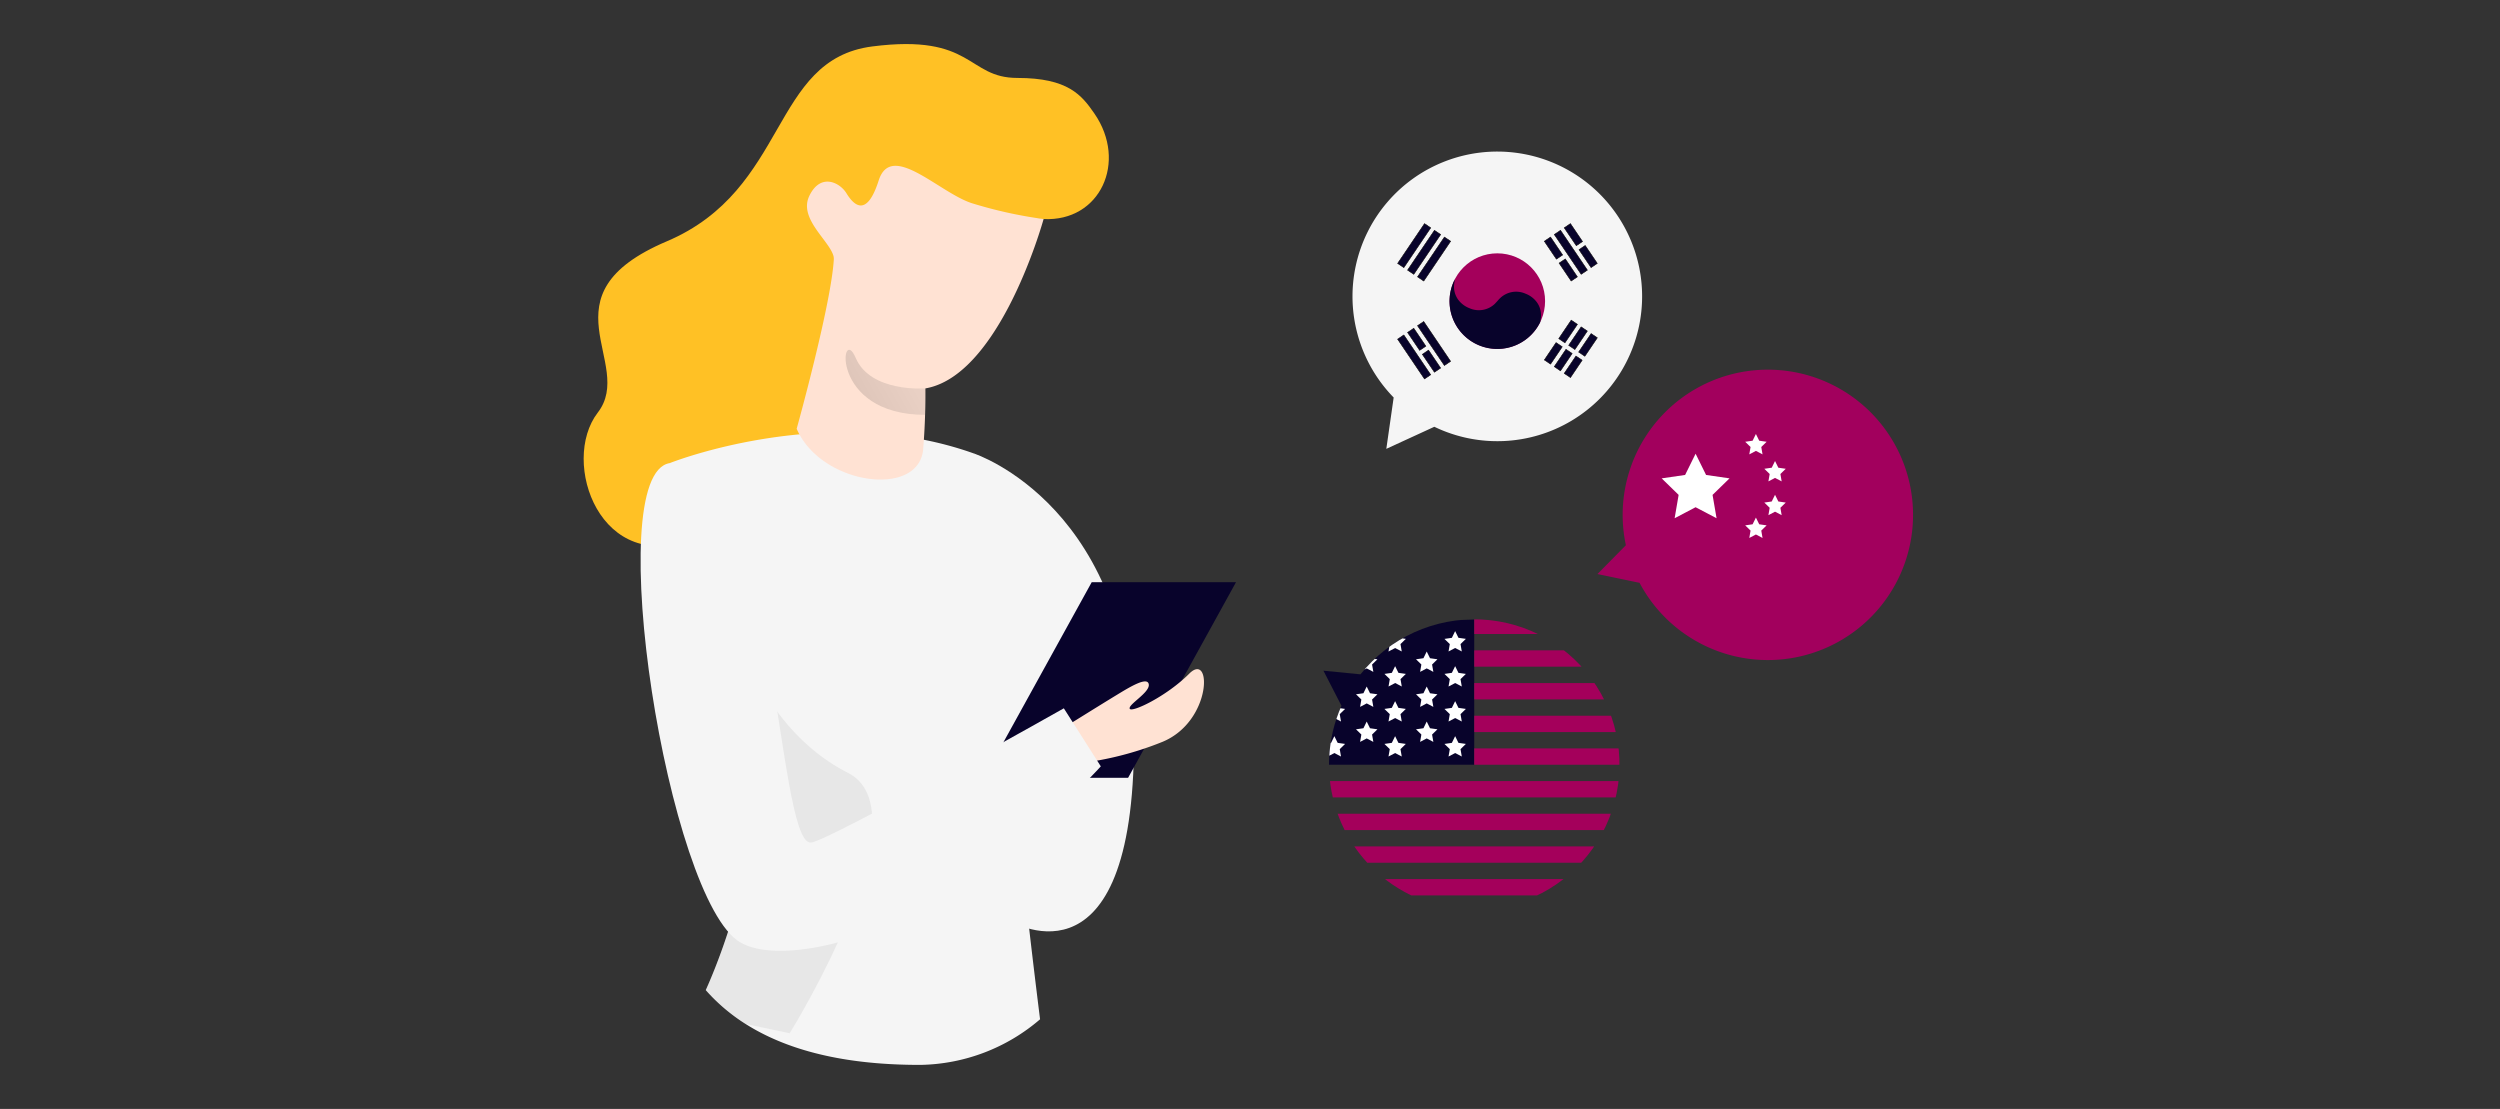 <svg xmlns="http://www.w3.org/2000/svg" xmlns:xlink="http://www.w3.org/1999/xlink" width="514" height="228" viewBox="0 0 514 228">
  <rect x="0" y="0" width="514" height="228" fill="#333333" stroke="none"/>
  <defs>
    <linearGradient id="linear-gradient" x1="2.049" y1="-0.007" x2="-0.009" y2="0.676" gradientUnits="objectBoundingBox">
      <stop offset="0" stop-color="#fff"/>
      <stop offset="1"/>
    </linearGradient>
    <clipPath id="clip-path">
      <path id="合体_3" data-name="合体 3" d="M59.709,29.853A29.855,29.855,0,1,0,6.2,48.064L3.63,55.271l7.891-1.85A29.856,29.856,0,0,0,59.709,29.853Z" transform="translate(57.939 0) rotate(76)" fill="#08032b"/>
    </clipPath>
    <clipPath id="clip-path-2">
      <path id="パス_1363" data-name="パス 1363" d="M382.63,287.373v30.96H351.67S353.418,287.373,382.63,287.373Z" transform="translate(-351.67 -287.373)" fill="none"/>
    </clipPath>
  </defs>
  <g id="グループ_2160" data-name="グループ 2160" transform="translate(-360 -1507)">
    <rect id="長方形_10560" data-name="長方形 10560" width="514" height="228" rx="10" transform="translate(360 1507)" fill="none"/>
    <g id="グループ_2152" data-name="グループ 2152" transform="translate(23.653)">
      <g id="グループ_2151" data-name="グループ 2151" transform="translate(664.786 1583)">
        <g id="グループ_115" data-name="グループ 115" transform="translate(0 0)">
          <path id="合体_4" data-name="合体 4" d="M8.653,43.828,0,42.024,5.842,36.1a29.851,29.851,0,1,1,2.811,7.727Z" transform="translate(0)" fill="#a2005d"/>
        </g>
        <path id="パス_1312" data-name="パス 1312" d="M522.659,235.943l2.155,4.367,4.82.7-3.487,3.4.823,4.8-4.311-2.266-4.311,2.266.823-4.8-3.488-3.4,4.82-.7Z" transform="translate(-502.484 -218.66)" fill="#fff"/>
        <path id="パス_1313" data-name="パス 1313" d="M526.565,233.9l.681,1.38,1.523.221-1.1,1.074.26,1.517-1.362-.716-1.362.716.26-1.517-1.1-1.074,1.523-.221Z" transform="translate(-493.99 -220.671)" fill="#fff"/>
        <path id="パス_1314" data-name="パス 1314" d="M528.555,236.7l.681,1.38,1.523.221-1.1,1.074.26,1.517-1.362-.716-1.362.716.26-1.517-1.1-1.074,1.523-.221Z" transform="translate(-492.048 -217.918)" fill="#fff"/>
        <path id="パス_1315" data-name="パス 1315" d="M528.555,240.2l.681,1.38,1.523.221-1.1,1.074.26,1.517-1.362-.716-1.362.716.26-1.517-1.1-1.074,1.523-.221Z" transform="translate(-492.048 -214.474)" fill="#fff"/>
        <path id="パス_1316" data-name="パス 1316" d="M526.565,242.563l.681,1.38,1.523.221-1.1,1.074.26,1.517-1.362-.716-1.362.716.26-1.517-1.1-1.074,1.523-.221Z" transform="translate(-493.99 -212.149)" fill="#fff"/>
      </g>
      <g id="グループ_2150" data-name="グループ 2150" transform="translate(614.373 1538)">
        <g id="グループ_116" data-name="グループ 116" transform="translate(0.001)">
          <path id="合体_5" data-name="合体 5" d="M8.51,50.727a29.772,29.772,0,1,1,8.362,6.018L7,61.282Z" transform="translate(0)" fill="#f5f5f5"/>
        </g>
        <g id="グループ_220" data-name="グループ 220" transform="translate(9.328 14.976)">
          <g id="グループ_219" data-name="グループ 219">
            <rect id="長方形_2129" data-name="長方形 2129" width="1.539" height="9.867" transform="matrix(0.829, 0.56, -0.56, 0.829, 5.525, 0.003)" fill="#08032b" stroke="#070304" stroke-miterlimit="10" stroke-width="0.109"/>
            <rect id="長方形_2130" data-name="長方形 2130" width="1.539" height="9.867" transform="matrix(0.829, 0.56, -0.56, 0.829, 7.567, 1.381)" fill="#08032b" stroke="#070304" stroke-miterlimit="10" stroke-width="0.109"/>
            <rect id="長方形_2131" data-name="長方形 2131" width="1.539" height="9.867" transform="matrix(0.829, 0.56, -0.56, 0.829, 9.617, 2.765)" fill="#08032b" stroke="#070304" stroke-miterlimit="10" stroke-width="0.109"/>
            <rect id="長方形_2132" data-name="長方形 2132" width="4.3" height="1.539" transform="translate(30.164 28.028) rotate(-55.976)" fill="#08032b" stroke="#070304" stroke-miterlimit="10" stroke-width="0.109"/>
            <rect id="長方形_2133" data-name="長方形 2133" width="4.58" height="1.539" transform="matrix(0.56, -0.829, 0.829, 0.56, 33.122, 23.646)" fill="#08032b" stroke="#070304" stroke-miterlimit="10" stroke-width="0.109"/>
            <rect id="長方形_2134" data-name="長方形 2134" width="4.3" height="1.539" transform="translate(32.205 29.406) rotate(-55.976)" fill="#08032b" stroke="#070304" stroke-miterlimit="10" stroke-width="0.109"/>
            <rect id="長方形_2135" data-name="長方形 2135" width="4.58" height="1.539" transform="matrix(0.56, -0.829, 0.829, 0.56, 35.163, 25.025)" fill="#08032b" stroke="#070304" stroke-miterlimit="10" stroke-width="0.109"/>
            <rect id="長方形_2136" data-name="長方形 2136" width="4.3" height="1.539" transform="translate(34.255 30.79) rotate(-55.964)" fill="#08032b" stroke="#070304" stroke-miterlimit="10" stroke-width="0.109"/>
            <rect id="長方形_2137" data-name="長方形 2137" width="4.58" height="1.539" transform="matrix(0.56, -0.829, 0.829, 0.56, 37.214, 26.409)" fill="#08032b" stroke="#070304" stroke-miterlimit="10" stroke-width="0.109"/>
            <rect id="長方形_2138" data-name="長方形 2138" width="1.539" height="4.44" transform="translate(34.251 0.861) rotate(-34.024)" fill="#08032b" stroke="#070304" stroke-miterlimit="10" stroke-width="0.109"/>
            <rect id="長方形_2139" data-name="長方形 2139" width="1.539" height="4.44" transform="translate(37.287 5.359) rotate(-34.036)" fill="#08032b" stroke="#070304" stroke-miterlimit="10" stroke-width="0.109"/>
            <rect id="長方形_2140" data-name="長方形 2140" width="1.539" height="9.867" transform="matrix(0.829, -0.56, 0.56, 0.829, 32.21, 2.239)" fill="#08032b" stroke="#070304" stroke-miterlimit="10" stroke-width="0.109"/>
            <rect id="長方形_2141" data-name="長方形 2141" width="1.539" height="4.44" transform="matrix(0.829, -0.56, 0.56, 0.829, 30.159, 3.624)" fill="#08032b" stroke="#070304" stroke-miterlimit="10" stroke-width="0.109"/>
            <rect id="長方形_2142" data-name="長方形 2142" width="1.539" height="4.44" transform="matrix(0.829, -0.559, 0.559, 0.829, 33.196, 8.121)" fill="#08032b" stroke="#070304" stroke-miterlimit="10" stroke-width="0.109"/>
            <rect id="長方形_2143" data-name="長方形 2143" width="1.539" height="9.867" transform="matrix(-0.829, 0.56, -0.56, -0.829, 6.796, 31.071)" fill="#08032b" stroke="#070304" stroke-miterlimit="10" stroke-width="0.109"/>
            <rect id="長方形_2144" data-name="長方形 2144" width="1.539" height="4.44" transform="translate(2.042 22.376) rotate(-34.016)" fill="#08032b" stroke="#070304" stroke-miterlimit="10" stroke-width="0.109"/>
            <rect id="長方形_2145" data-name="長方形 2145" width="1.539" height="4.44" transform="translate(5.078 26.873) rotate(-34.024)" fill="#08032b" stroke="#070304" stroke-miterlimit="10" stroke-width="0.109"/>
            <rect id="長方形_2146" data-name="長方形 2146" width="1.539" height="9.867" transform="matrix(-0.829, 0.56, -0.56, -0.829, 10.888, 28.308)" fill="#08032b" stroke="#070304" stroke-miterlimit="10" stroke-width="0.109"/>
            <circle id="楕円形_41" data-name="楕円形 41" cx="9.82" cy="9.82" r="9.82" transform="translate(10.676 6.11)" fill="#a4005b"/>
            <path id="パス_1365" data-name="パス 1365" d="M428.939,268.128c-.007.079-.015.158-.025.236q-.057.424-.114.807a9.823,9.823,0,1,1-17.559-8.808c-.045.292-.09.6-.134.935-.011.079-.02.158-.026.237a4.523,4.523,0,0,0,.828,3.014,5.182,5.182,0,0,0,2.337,1.774,4.754,4.754,0,0,0,5.2-.888l.547-.589a5.765,5.765,0,0,1,.531-.573l.009-.009a4.758,4.758,0,0,1,5.241-.925,5.184,5.184,0,0,1,2.339,1.776A4.529,4.529,0,0,1,428.939,268.128Z" transform="translate(-399.475 -248.931)" fill="#08032b"/>
          </g>
        </g>
      </g>
      <g id="グループ_2149" data-name="グループ 2149" transform="translate(451.076 1516.057)">
        <g id="グループ_2148" data-name="グループ 2148" transform="translate(5.271 0)">
          <g id="グループ_2147" data-name="グループ 2147">
            <path id="パス_1452" data-name="パス 1452" d="M2642.75,318.815s33.656,10.955,32.87,61.355-25.923,34.517-25.923,34.517Z" transform="translate(-2562.487 -234.624)" fill="#f5f5f5"/>
            <path id="パス_1453" data-name="パス 1453" d="M2749.431,306.033c6.845,9.926,1.178,22.259-10.455,21.681-9.86-.491-33.926,5.891-34.694,16.321s-17.568,41.133-36.976,49.247-27.808-15.644-19.986-25.784-11.947-24.112,14.194-35.21c25.132-10.673,21.271-37.383,42.258-40.066,20.863-2.664,19.387,6.479,29.817,6.479S2746.81,302.234,2749.431,306.033Z" transform="translate(-2644.413 -291.733)" fill="#ffc125"/>
            <path id="パス_1457" data-name="パス 1457" d="M2654.792,432.1a37.961,37.961,0,0,0,8.183,6.957c10.741,6.808,24.292,8.419,35.888,8.419a38.661,38.661,0,0,0,24.662-9.376s-4.569-36.395-4.94-46.153,10.884-22.446,9.749-30.022c-3.186-21.2-18.382-40.144-18.382-40.144-30.4-10.884-62.561,1.968-62.561,1.968a35.88,35.88,0,0,1,9.2,20.546c1.418,15.715,3.569,35.459,6.077,44.646C2667.174,405.456,2654.792,432.1,2654.792,432.1Z" transform="translate(-2629.688 -237.591)" fill="#f5f5f5"/>
            <path id="パス_1458" data-name="パス 1458" d="M2660.052,413.862a37.96,37.96,0,0,0,8.182,6.957l9.075,1.912s28.141-45.3,12.009-53.524-23.807-26.611-27.016-43.15h-.451c1.418,15.715,3.569,35.459,6.077,44.646C2672.435,387.217,2660.052,413.862,2660.052,413.862Z" transform="translate(-2634.948 -219.352)" fill="#9d9d9d" opacity="0.15" style="mix-blend-mode: multiply;isolation: isolate"/>
            <path id="パス_1459" data-name="パス 1459" d="M2636,367.54h29.665l22.183-40.215h-29.666Z" transform="translate(-2553.728 -216.679)" fill="#08032b"/>
            <path id="パス_1460" data-name="パス 1460" d="M2638.462,344.893s7.008-4.374,10.449-6.466c2.714-1.651,6.4-3.926,6.672-2.235s-4.315,4.16-3.915,5.021,7.568-2.534,12.234-7.212,4.728,9.693-5.409,13.98a66.587,66.587,0,0,1-20.372,4.744Z" transform="translate(-2539.394 -204.553)" fill="#ffe2d3"/>
            <path id="パス_1461" data-name="パス 1461" d="M2650.938,319.519c21.811-3.438,21.678,78.46,29.014,78.022,3.467-.208,52.011-27.609,52.011-27.609l7.6,11.935s-14.844,16.561-33.388,27.5c-14.885,8.779-33.112,13.085-40.736,8.686C2650.609,409.482,2636.6,321.78,2650.938,319.519Z" transform="translate(-2633.237 -233.36)" fill="#f5f5f5"/>
            <path id="パス_1462" data-name="パス 1462" d="M2656.552,342.579c4.977,11.518,24.846,14.263,25.987,4.433a137.348,137.348,0,0,0,.335-17.727c-.192-6.019-.531-10.831-.531-10.831s-17.751-20.005-18.141-10.99S2656.552,342.579,2656.552,342.579Z" transform="translate(-2612.756 -263.482)" fill="#ffe2d3"/>
            <path id="パス_1463" data-name="パス 1463" d="M2697.376,310.731s-9.933,36.149-27.174,34.968-15.51-23.7-15.942-26.966-7.386-7.912-5.054-12.759,6.313-2.711,7.619-.572,4.067,5.475,6.644-2.6,12.285,2.378,19.073,4.644A90.746,90.746,0,0,0,2697.376,310.731Z" transform="translate(-2602.812 -274.751)" fill="#ffe2d3"/>
          </g>
          <path id="パス_1465" data-name="パス 1465" d="M2672.926,319.89s-11.267.9-14.307-6.3-5.559,11.742,14.307,11.742Z" transform="translate(-2602.701 -249.098)" opacity="0.15" fill="url(#linear-gradient)" style="mix-blend-mode: multiply;isolation: isolate"/>
        </g>
      </g>
      <g id="マスクグループ_5" data-name="マスクグループ 5" transform="translate(603.258 1628)" clip-path="url(#clip-path)">
        <g id="長方形_10559" data-name="長方形 10559" transform="translate(-265.258 -137.509)" fill="none" stroke="#707070" stroke-width="1">
          <rect width="560" height="248" rx="10" stroke="none"/>
          <rect x="0.5" y="0.5" width="559" height="247" rx="9.5" fill="none"/>
        </g>
        <path id="パス_1362" data-name="パス 1362" d="M29.854,0A29.854,29.854,0,1,1,0,29.854,29.854,29.854,0,0,1,29.854,0Z" transform="translate(1.556 4.902)" fill="rgba(0,0,0,0)"/>
        <path id="パス_1317" data-name="パス 1317" d="M382.79,288.391v29.853H352.937l-3.078-28.674" transform="translate(-346.599 -282.021)" fill="#08032b" stroke="rgba(0,0,0,0)" stroke-width="1"/>
        <rect id="長方形_2098" data-name="長方形 2098" width="29.854" height="3.359" transform="translate(36.194 32.867)" fill="#a4005b"/>
        <rect id="長方形_2099" data-name="長方形 2099" width="61.534" height="3.359" transform="translate(4.513 39.583)" fill="#a4005b"/>
        <rect id="長方形_2100" data-name="長方形 2100" width="61.534" height="3.359" transform="translate(4.513 46.301)" fill="#a4005b"/>
        <rect id="長方形_2101" data-name="長方形 2101" width="61.534" height="3.359" transform="translate(4.513 53.018)" fill="#a4005b"/>
        <rect id="長方形_2102" data-name="長方形 2102" width="61.534" height="3.359" transform="translate(4.513 59.736)" fill="#a4005b"/>
        <rect id="長方形_2103" data-name="長方形 2103" width="29.854" height="3.359" transform="translate(36.194 26.149)" fill="#a4005b"/>
        <rect id="長方形_2104" data-name="長方形 2104" width="29.854" height="3.359" transform="translate(36.194 19.432)" fill="#a4005b"/>
        <rect id="長方形_2105" data-name="長方形 2105" width="29.854" height="3.359" transform="translate(36.194 12.714)" fill="#a4005b"/>
        <rect id="長方形_2106" data-name="長方形 2106" width="29.854" height="3.359" transform="translate(36.194 5.997)" fill="#a4005b"/>
        <g id="グループ_123" data-name="グループ 123" transform="translate(5.231 5.262)">
          <g id="グループ_215" data-name="グループ 215" transform="translate(0 0)">
            <g id="グループ_214" data-name="グループ 214" clip-path="url(#clip-path-2)">
              <g id="グループ_122" data-name="グループ 122" transform="translate(0.003 3.491)">
                <g id="グループ_117" data-name="グループ 117" transform="translate(24.829)">
                  <path id="パス_1318" data-name="パス 1318" d="M376.688,290.58l.681,1.38,1.524.218-1.1,1.074.26,1.516-1.362-.716-1.362.716.26-1.516-1.1-1.066,1.524-.218Z" transform="translate(-374.484 -290.58)" fill="#fff"/>
                  <path id="パス_1319" data-name="パス 1319" d="M376.688,297.2l.681,1.38,1.524.218-1.1,1.074.26,1.516-1.362-.716-1.362.716.26-1.516-1.1-1.076,1.524-.218Z" transform="translate(-374.484 -289.994)" fill="#fff"/>
                  <path id="パス_1320" data-name="パス 1320" d="M376.688,303.812l.681,1.38,1.524.218-1.1,1.074.26,1.516-1.362-.716-1.362.716.26-1.516-1.1-1.071,1.524-.218Z" transform="translate(-374.484 -289.409)" fill="#fff"/>
                  <path id="パス_1321" data-name="パス 1321" d="M376.688,310.424l.681,1.38,1.524.218-1.1,1.074.26,1.516-1.362-.716-1.362.716.26-1.516-1.1-1.07,1.524-.218Z" transform="translate(-374.484 -288.825)" fill="#fff"/>
                </g>
                <g id="グループ_118" data-name="グループ 118" transform="translate(18.986 4.198)">
                  <path id="パス_1322" data-name="パス 1322" d="M371.317,294.437l.681,1.38,1.524.218-1.1,1.074.26,1.516-1.362-.716-1.362.716.26-1.516-1.1-1.074,1.524-.218Z" transform="translate(-369.116 -294.437)" fill="#fff"/>
                  <path id="パス_1323" data-name="パス 1323" d="M371.317,301.05l.681,1.38,1.524.218-1.1,1.074.26,1.516-1.362-.716-1.362.716.26-1.516-1.1-1.074,1.524-.218Z" transform="translate(-369.116 -293.852)" fill="#fff"/>
                  <path id="パス_1324" data-name="パス 1324" d="M371.317,307.664l.681,1.38,1.524.218-1.1,1.074.26,1.516-1.362-.716-1.362.716.26-1.516-1.1-1.074,1.524-.218Z" transform="translate(-369.116 -293.267)" fill="#fff"/>
                </g>
                <g id="グループ_119" data-name="グループ 119" transform="translate(12.486)">
                  <path id="パス_1326" data-name="パス 1326" d="M365.347,297.2l.686,1.378,1.524.218-1.1,1.074.26,1.516-1.362-.716-1.362.716.26-1.516-1.1-1.074,1.524-.218Z" transform="translate(-363.143 -289.994)" fill="#fff"/>
                  <path id="パス_1327" data-name="パス 1327" d="M365.347,303.812l.681,1.38,1.524.218-1.1,1.074.26,1.516-1.362-.716-1.362.716.26-1.516-1.1-1.074,1.524-.218Z" transform="translate(-363.144 -289.409)" fill="#fff"/>
                  <path id="パス_1328" data-name="パス 1328" d="M365.347,310.424l.681,1.38,1.524.218-1.1,1.074.26,1.516-1.362-.716-1.362.716.26-1.516-1.1-1.074,1.524-.218Z" transform="translate(-363.144 -288.825)" fill="#fff"/>
                  <path id="パス_1325" data-name="パス 1325" d="M365.347,290.58l.681,1.38,1.524.218-1.1,1.074.26,1.516-1.364-.705-1.362.716.26-1.516-1.1-1.074,1.524-.218Z" transform="translate(-363.144 -290.58)" fill="#fff"/>
                </g>
                <g id="グループ_120" data-name="グループ 120" transform="translate(6.647 4.198)">
                  <path id="パス_1329" data-name="パス 1329" d="M359.981,294.437l.681,1.38,1.524.218-1.1,1.074.26,1.516-1.362-.716-1.362.716.26-1.516-1.1-1.074,1.524-.218Z" transform="translate(-357.78 -294.437)" fill="#fff"/>
                  <path id="パス_1330" data-name="パス 1330" d="M359.981,301.05l.681,1.38,1.524.218-1.1,1.074.26,1.516-1.362-.716-1.362.716.26-1.516-1.1-1.074,1.524-.218Z" transform="translate(-357.78 -293.852)" fill="#fff"/>
                  <path id="パス_1331" data-name="パス 1331" d="M359.981,307.664l.681,1.38,1.524.218-1.1,1.074.26,1.516-1.362-.716-1.362.716.26-1.516-1.1-1.074,1.524-.218Z" transform="translate(-357.78 -293.267)" fill="#fff"/>
                </g>
                <g id="グループ_121" data-name="グループ 121">
                  <path id="パス_1332" data-name="パス 1332" d="M353.874,290.58l.681,1.38,1.524.218-1.1,1.074.26,1.516-1.362-.716-1.362.716.26-1.516-1.1-1.074,1.524-.218Z" transform="translate(-351.673 -290.58)" fill="#fff"/>
                  <path id="パス_1333" data-name="パス 1333" d="M353.874,297.2l.681,1.38,1.524.218-1.1,1.074.26,1.516-1.362-.716-1.362.716.26-1.516-1.1-1.074,1.524-.218Z" transform="translate(-351.673 -289.994)" fill="#fff"/>
                  <path id="パス_1334" data-name="パス 1334" d="M353.874,303.812l.681,1.38,1.524.218-1.1,1.074.26,1.516-1.362-.716-1.362.716.26-1.516-1.1-1.074,1.524-.218Z" transform="translate(-351.673 -289.409)" fill="#fff"/>
                  <path id="パス_1335" data-name="パス 1335" d="M353.874,310.424l.681,1.38,1.524.218-1.1,1.074.26,1.516-1.362-.716-1.362.716.26-1.516-1.1-1.074,1.524-.218Z" transform="translate(-351.673 -288.825)" fill="#fff"/>
                </g>
              </g>
            </g>
          </g>
        </g>
        <path id="パス_1364" data-name="パス 1364" d="M406.194,336.428a29.909,29.909,0,0,0-5.477-41.94c-13.094-10.069-34.367-7.35-42.406,4.939-9.314,13.257-7.15,32.409,5.944,42.477a29.908,29.908,0,0,0,36.592-.1l7.926,1.862Z" transform="translate(-346.356 -282.026)" fill="none"/>
        <path id="合体_6" data-name="合体 6" d="M352.688,318.245c0-16.488,9.612-29.852,29.857-29.852A29.855,29.855,0,0,1,406.2,336.457l2.567,7.206-7.891-1.85a29.855,29.855,0,0,1-48.187-23.567Z" transform="translate(-346.349 -282.021)" fill="none"/>
      </g>
    </g>
  </g>
</svg>
